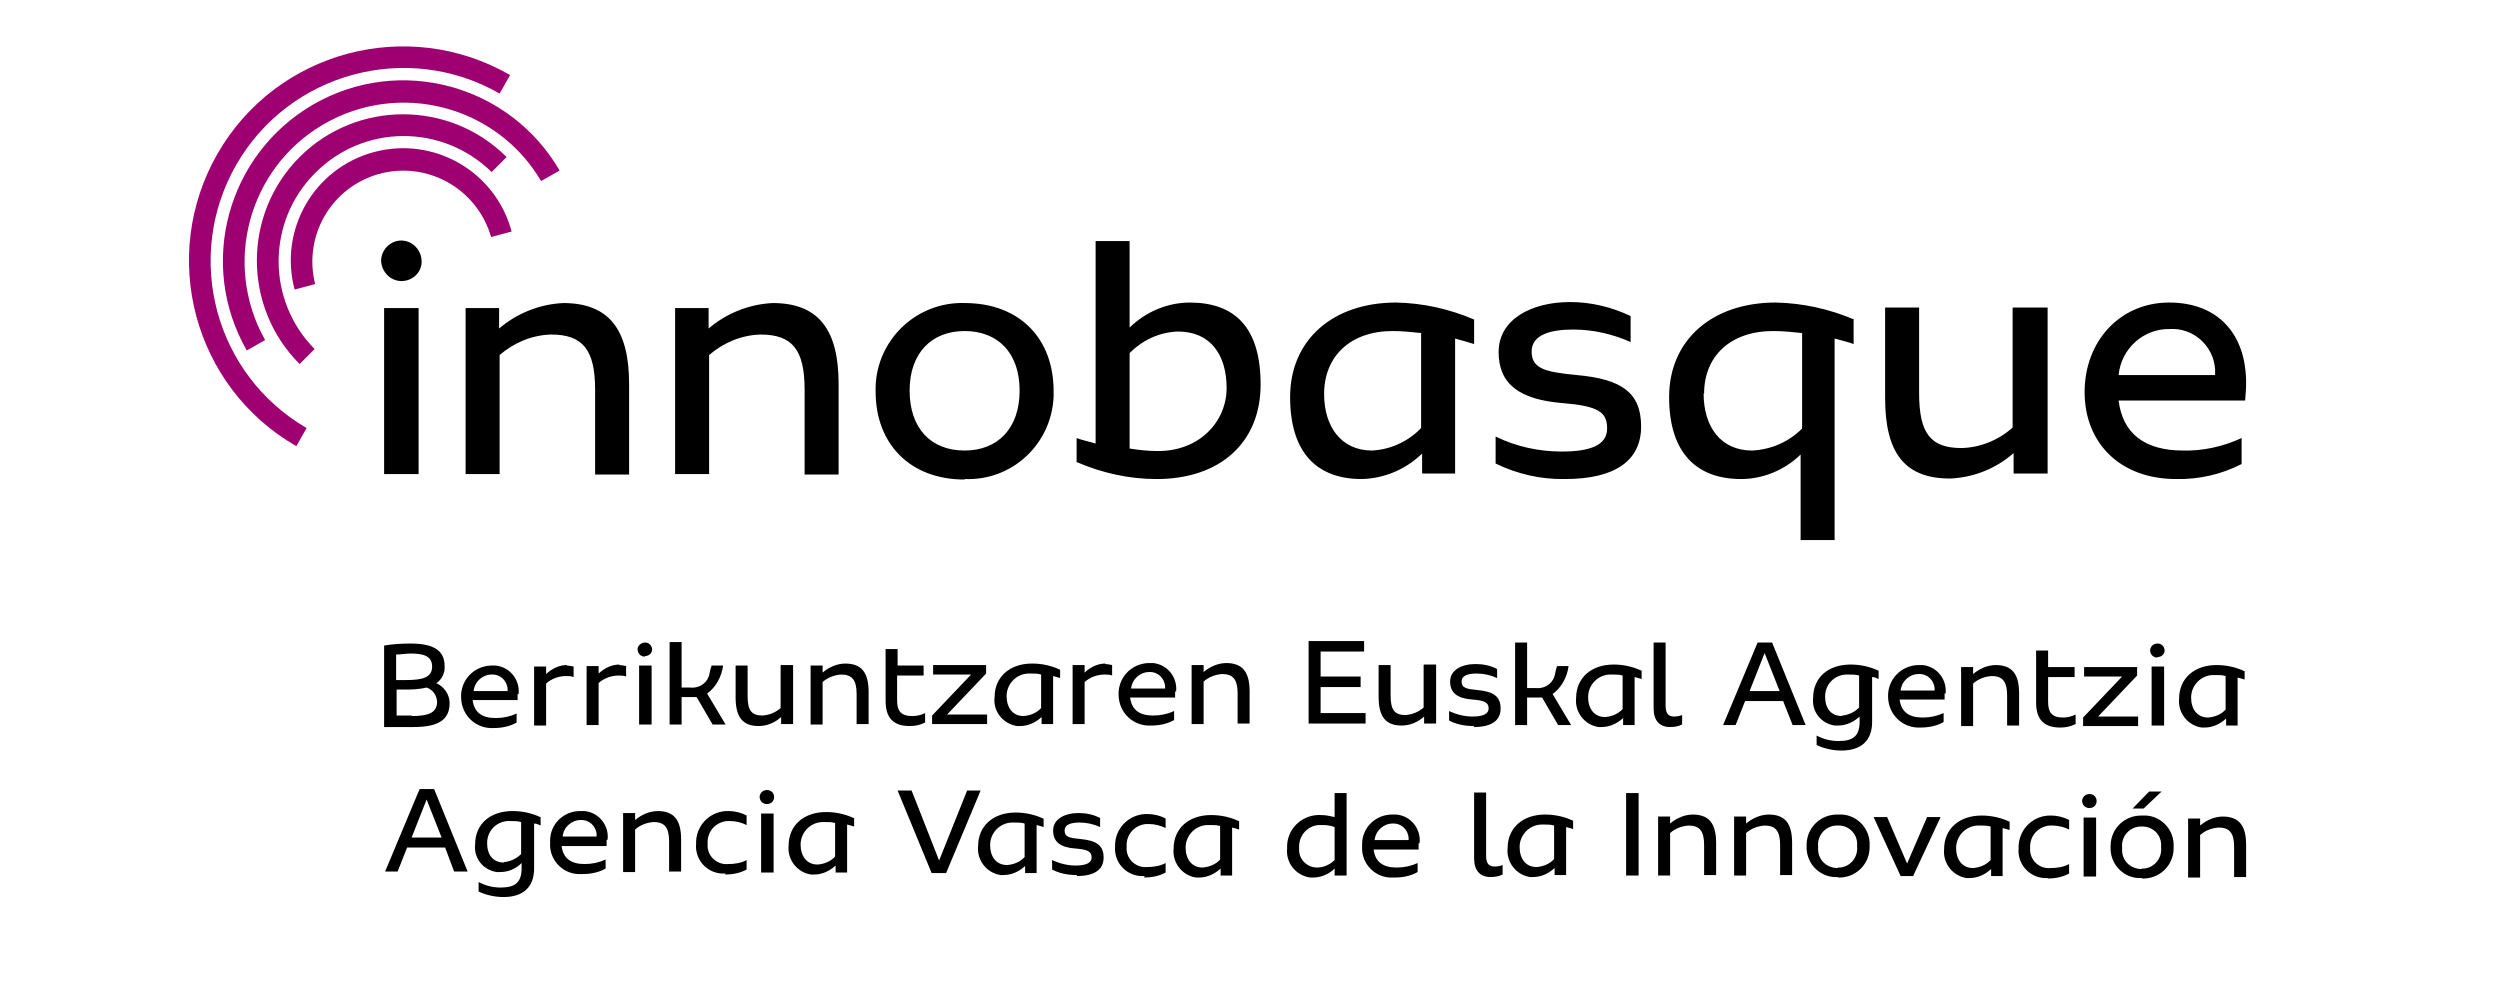 <?xml version="1.0" encoding="UTF-8"?> <svg xmlns="http://www.w3.org/2000/svg" id="a" viewBox="0 0 500 200"><defs><style>.j{fill:#9e0071;}</style></defs><g id="b" transform="translate(-6.477 -5.092)"><path id="c" d="M430.2,80.1c.5-5.3,5-9.3,10.2-9.2,4.7-.3,8.8,3.3,9.1,8.1,0,.4,0,.7,0,1.1h-19.4Zm25.5,1.6c0-9.8-5.6-16.1-15.4-16.1s-16.9,7.7-16.9,17.9,7.1,17.4,18.3,17.4c4.5,.1,9-.9,13.1-3v-5.2c-3.7,1.7-7.7,2.6-11.7,2.5-7.8,0-12.1-3.5-12.9-10h25.3c.1-1.2,.2-2.3,.2-3.5m-46.7-15v23.9c-2.8,2.5-6.4,4-10.2,4.1-6.2,0-8.5-2.9-8.5-11v-17.1h-6.8v18.1c0,11.1,4,16.1,13,16.1,4.7-.2,9.2-2,12.7-5.1v4.1h6.8v-33.2h-6.9Zm-61.7,17.1c0-7.5,5.3-12.5,13.8-12.5,2,0,3.9,.2,5.8,.4v19.1c-2.7,2.7-6.2,4.2-10,4.4-6.3,0-9.7-4.8-9.7-11.4m30.1-14.8c-4.9-2.1-10.3-3.3-15.7-3.4-12.7,0-21.3,7.5-21.3,18.9s5.7,16.4,14.4,16.4c4.4,0,8.7-1.8,11.9-4.9v17.1h6.8v-40.3c1.4,.4,2.8,.7,3.8,1.1v-4.8h0Zm-57.8,31.9c10,0,15.2-3.7,15.2-10.5s-3.9-9.5-12.9-10.3c-6.1-.6-9-1.2-9-4.7s4.1-4.4,8.3-4.4c4,0,7.9,.9,11.5,2.5v-5.2c-3.8-1.8-7.9-2.8-12.1-2.8-7.8,0-14.3,3.5-14.3,10s4.3,9.5,12.7,10.2c7.3,.6,9,1.8,9,5.1s-3.3,4.6-9.1,4.6c-4.6,0-9.1-1-13.2-3v5.4c4.3,2.1,9.1,3.2,13.9,3.1m-48.2-17c0-7.6,5.3-12.6,13.7-12.6,1.9,0,3.8,.2,5.7,.4v19c-2.6,2.7-6.1,4.3-9.8,4.5-6.2,0-9.6-4.8-9.6-11.3m30-14.9c-4.9-2.1-10.2-3.3-15.6-3.4-12.7,0-21.2,7.5-21.2,18.9s5.6,16.4,14.3,16.4c4.5-.1,8.8-1.9,12.1-5.1v4h6.6v-27c1.4,.4,2.9,.8,3.8,1.1v-4.8h0Zm-63.2,26.3c-1.9,0-3.8-.2-5.7-.5v-19.1c2.6-2.6,6-4.2,9.7-4.3,6.5,0,9.7,4.7,9.7,11.3s-5.3,12.6-13.7,12.6m6.4-29.7c-4.5,0-8.8,1.8-12.1,5v-17.3h-6.8v40.5c-1.3-.4-2.8-.7-3.8-1.1v4.8c5.1,2.2,10.5,3.4,16,3.4,12.7,0,20.8-7.3,20.8-18.9s-5.3-16.4-14.2-16.4m-45,29.6c-6.8,0-11-4.5-11-12s4.4-11.9,11-11.9,11,4.3,11,11.9-4.4,12-11,12m0,5.7c9.5,.4,17.4-7,17.8-16.5,0-.4,0-.8,0-1.1,0-10.5-6.8-17.6-17.8-17.6-9.5-.3-17.5,7.2-17.8,16.7,0,.3,0,.6,0,1,0,10.5,6.9,17.6,17.8,17.6m-38.3-35.3c-4.7,.2-9.3,2-12.9,5.1v-4.1h-6.7v33.2h6.8v-23.8c2.9-2.5,6.5-4,10.3-4.1,6.3,0,8.8,3,8.8,11v17h6.8v-18.1c0-11-4.1-16.2-13.2-16.2m-41.8,0c-4.7,.2-9.3,2-12.9,5.1v-4.1h-6.7v33.2h6.8v-23.8c2.9-2.5,6.5-4,10.3-4.1,6.3,0,8.8,3,8.8,11v17h6.8v-18.1c0-11-4.1-16.2-13.2-16.2m-35.8,34.2h6.9v-33.2h-6.9v33.2Zm3.5-38.6c2.1,0,3.9-1.6,4-3.7,0,0,0-.2,0-.2,0-2.2-1.7-4.1-3.9-4.2s-4.1,1.7-4.2,3.9c0,2.2,1.7,4.1,3.9,4.2,0,0,.1,0,.2,0"></path><path id="d" class="j" d="M65.4,63c-3.2-12,3.9-24.3,15.9-27.5,12-3.2,24.3,3.9,27.5,15.9l-4.1,1.1c-2.8-9.7-12.8-15.3-22.5-12.6-9.5,2.7-15.1,12.4-12.7,22l-4.1,1.1Z"></path><path id="e" class="j" d="M66.4,77.9c-11.4-11.4-11.4-30,0-41.4,11.4-11.4,30-11.4,41.4,0l-3,3c-9.9-9.7-25.7-9.6-35.4,.3-9.6,9.7-9.6,25.4,0,35.1l-3,3Z"></path><path id="f" class="j" d="M55.9,75.3c-10-17.3-4-39.3,13.2-49.3,17.3-10,39.3-4,49.3,13.2l-3.7,2.1c-8.9-15.1-28.4-20.2-43.6-11.3-15,8.8-20.1,28-11.6,43.1l-3.7,2.1Z"></path><path id="g" class="j" d="M65.7,94.3c-20.5-11.8-27.5-38-15.7-58.5,11.8-20.5,38-27.5,58.5-15.7l-2.1,3.7c-18.5-10.6-42.1-4.2-52.7,14.3-10.5,18.4-4.3,41.9,14.1,52.6l-2.1,3.7Z"></path><path id="h" d="M451.1,168.4c-1.7,0-3.3,.7-4.6,1.8v-1.4h-2.4v11.8h2.4v-8.5c1-.9,2.3-1.4,3.7-1.5,2.2,0,3.1,1.1,3.1,3.9v6h2.4v-6.4c0-3.9-1.4-5.7-4.7-5.7m-16.2,10.5c-2.1,0-3.8-1.5-3.9-3.6,0-.2,0-.4,0-.7-.2-2.1,1.3-4,3.5-4.2,.1,0,.3,0,.4,0,2-.1,3.8,1.4,3.9,3.5,0,.2,0,.5,0,.7,.2,2.1-1.3,4-3.4,4.2-.1,0-.3,0-.4,0m0,2c3.4,.1,6.2-2.5,6.3-5.9,0-.1,0-.3,0-.4,.2-3.3-2.3-6.1-5.5-6.3-.3,0-.5,0-.8,0-3.4-.1-6.2,2.5-6.3,5.9,0,.1,0,.2,0,.3-.2,3.3,2.3,6.1,5.5,6.3,.3,0,.5,0,.8,0m-1.8-13.9h2.1l3.6-3.4h-2.5l-3.3,3.4Zm-9.9,13.6h2.5v-11.8h-2.5v11.8Zm1.2-13.7c.8,0,1.4-.6,1.4-1.4,0-.8-.6-1.4-1.4-1.4h0c-.8,0-1.4,.5-1.5,1.3,0,.8,.5,1.4,1.3,1.5,0,0,.1,0,.2,0m-8.4,14.1c1.5,0,3-.3,4.3-1v-1.9c-1.1,.6-2.4,.8-3.7,.8-2.1,.2-3.9-1.3-4.1-3.4,0-.2,0-.5,0-.7-.1-2.3,1.6-4.2,3.9-4.4,.2,0,.4,0,.6,0,1.1,0,2.3,.3,3.3,.8v-1.9c-1.1-.6-2.4-.9-3.6-.9-3.4-.1-6.3,2.5-6.5,6,0,.2,0,.4,0,.5-.3,3.1,2,5.8,5.1,6,.3,0,.6,0,.8,0m-18.4-6c0-2.4,1.9-4.4,4.3-4.5,.2,0,.4,0,.6,0,.7,0,1.4,0,2,.2v6.7c-.9,1-2.2,1.5-3.5,1.6-2.2,0-3.4-1.7-3.4-4m10.6-5.3c-1.7-.8-3.6-1.2-5.5-1.2-4.5,0-7.5,2.7-7.5,6.7-.3,2.8,1.7,5.4,4.5,5.8,.2,0,.4,0,.6,0,1.6,0,3.1-.7,4.3-1.8v1.4h2.3v-9.6c.5,.1,1,.3,1.4,.4v-1.7h0Zm-21.7,10.9h2.5l5.5-11.8h-2.7l-4,9.3-4-9.3h-2.7l5.4,11.8Zm-12.6-1.6c-2.1,0-3.8-1.5-3.9-3.6,0-.2,0-.4,0-.7-.2-2.1,1.3-4,3.5-4.2,.1,0,.3,0,.4,0,2-.1,3.8,1.4,3.9,3.5,0,.2,0,.5,0,.7,.2,2.1-1.3,4-3.4,4.2-.1,0-.3,0-.4,0m0,2c3.4,.1,6.2-2.5,6.3-5.9,0-.1,0-.3,0-.4,.2-3.3-2.3-6.1-5.5-6.3-.3,0-.5,0-.8,0-3.4-.1-6.2,2.5-6.3,5.9,0,.1,0,.2,0,.3-.2,3.3,2.3,6.1,5.5,6.3,.3,0,.5,0,.8,0m-13.8-12.5c-1.7,0-3.3,.7-4.6,1.8v-1.4h-2.4v11.8h2.4v-8.5c1-.9,2.3-1.4,3.7-1.5,2.2,0,3.1,1.1,3.1,3.9v6h2.4v-6.4c0-3.9-1.4-5.7-4.7-5.7m-15.1,0c-1.7,0-3.3,.7-4.6,1.8v-1.4h-2.4v11.8h2.4v-8.5c1-.9,2.3-1.4,3.7-1.5,2.2,0,3.1,1.1,3.1,3.9v6h2.4v-6.4c0-3.9-1.4-5.7-4.7-5.7m-13.3,12.2h2.5v-16.5h-2.5v16.5Zm-21.3-5.7c0-2.4,1.9-4.4,4.3-4.5,.2,0,.4,0,.6,0,.7,0,1.4,0,2,.2v6.7c-.9,1-2.2,1.5-3.5,1.6-2.2,0-3.4-1.7-3.4-4m10.6-5.3c-1.7-.8-3.6-1.2-5.5-1.2-4.5,0-7.5,2.7-7.5,6.7-.3,2.8,1.7,5.4,4.5,5.8,.2,0,.4,0,.6,0,1.6,0,3.1-.7,4.3-1.8v1.4h2.3v-9.6c.5,.1,1,.3,1.4,.4v-1.7h0Zm-16.5,11.3c.8,0,1.7-.1,2.5-.5v-1.9c-.5,.2-1.1,.3-1.6,.3-1.3,0-1.7-.8-1.7-2.2v-12.6h-2.4v13.2c0,2.4,1.2,3.7,3.3,3.7m-23.2-7.4c.2-1.9,1.8-3.3,3.6-3.3,1.7-.1,3.1,1.2,3.2,2.9,0,.1,0,.3,0,.4h-6.9Zm9,.6c.3-2.8-1.7-5.4-4.6-5.7-.3,0-.6,0-.9,0-3.3,0-6,2.6-6,5.9,0,.2,0,.3,0,.5-.2,3.2,2.3,6,5.5,6.2,.3,0,.6,0,1,0,1.6,0,3.2-.3,4.6-1.1v-1.8c-1.3,.6-2.7,.9-4.2,.9-2.8,0-4.3-1.2-4.6-3.6h9c0-.4,0-.8,0-1.2m-23.9,.8c-.1-2.4,1.7-4.4,4-4.5,.2,0,.4,0,.7,0,.8,0,1.6,.1,2.4,.4v6.6c-.9,.9-2.2,1.5-3.5,1.5-2,0-3.6-1.6-3.6-3.5,0-.2,0-.3,0-.5m7.1-10.9v4.8c-.9-.2-1.8-.4-2.7-.4-3.5-.2-6.6,2.4-6.8,6,0,.2,0,.5,0,.7-.3,2.9,1.8,5.4,4.6,5.8,.2,0,.4,0,.6,0,1.6,0,3.2-.7,4.3-1.8v1.4h2.4v-16.5h-2.4Zm-29.8,10.9c0-2.4,1.9-4.4,4.3-4.5,.2,0,.4,0,.6,0,.7,0,1.4,0,2,.2v6.7c-.9,1-2.2,1.5-3.5,1.6-2.2,0-3.4-1.7-3.4-4m10.6-5.3c-1.7-.8-3.6-1.2-5.5-1.2-4.5,0-7.5,2.7-7.5,6.7-.3,2.8,1.7,5.4,4.5,5.8,.2,0,.4,0,.6,0,1.6,0,3.1-.7,4.3-1.8v1.4h2.3v-9.6c.5,.1,1,.3,1.4,.4v-1.7h0Zm-18.9,11.3c1.5,0,3-.3,4.3-1v-1.9c-1.1,.6-2.4,.8-3.7,.8-2.1,.2-4-1.4-4.1-3.5,0-.2,0-.4,0-.7-.1-2.3,1.6-4.2,3.9-4.4,.2,0,.4,0,.6,0,1.1,0,2.3,.3,3.3,.8v-1.9c-1.1-.6-2.4-.9-3.6-.9-3.4-.1-6.3,2.5-6.5,5.9,0,.2,0,.4,0,.5-.3,3.1,2,5.8,5.1,6,.3,0,.6,0,.8,0m-13.6,0c3.6,0,5.4-1.3,5.4-3.7s-1.4-3.4-4.6-3.7c-2.2-.2-3.2-.4-3.2-1.7s1.5-1.6,3-1.6c1.4,0,2.8,.3,4.1,.9v-1.8c-1.3-.7-2.8-1-4.3-1-2.8,0-5.1,1.2-5.1,3.5s1.5,3.4,4.5,3.6c2.6,.2,3.2,.7,3.2,1.8s-1.2,1.6-3.2,1.6c-1.6,0-3.2-.4-4.7-1.1v1.9c1.5,.8,3.2,1.1,5,1.1m-17.4-6c0-2.4,1.9-4.4,4.3-4.5,.2,0,.4,0,.6,0,.7,0,1.4,0,2,.2v6.7c-.9,1-2.2,1.5-3.5,1.6-2.2,0-3.4-1.7-3.4-4m10.6-5.3c-1.7-.8-3.6-1.2-5.5-1.2-4.5,0-7.5,2.7-7.5,6.7-.3,2.8,1.7,5.4,4.5,5.8,.2,0,.4,0,.6,0,1.6,0,3.1-.7,4.3-1.8v1.4h2.3v-9.6c.5,.1,1,.3,1.4,.4v-1.7h0Zm-22.3,10.9h2.9l6.9-16.5h-2.7l-5.6,14-5.5-14h-2.8l6.8,16.5Zm-26.2-5.7c0-2.4,1.9-4.4,4.3-4.5,.2,0,.4,0,.6,0,.7,0,1.4,0,2,.2v6.7c-.9,1-2.2,1.5-3.5,1.6-2.2,0-3.4-1.7-3.4-4m10.6-5.3c-1.7-.8-3.6-1.2-5.5-1.2-4.5,0-7.5,2.7-7.5,6.7-.3,2.8,1.7,5.4,4.5,5.8,.2,0,.4,0,.6,0,1.6,0,3.1-.7,4.3-1.8v1.4h2.3v-9.6c.5,.1,1,.3,1.4,.4v-1.7h0Zm-18.5,10.9h2.5v-11.8h-2.5v11.8Zm1.2-13.7c.8,0,1.4-.6,1.4-1.4,0-.8-.6-1.4-1.4-1.4h0c-.8,0-1.4,.5-1.5,1.3,0,.8,.5,1.4,1.3,1.5,0,0,.1,0,.2,0m-8.4,14.1c1.5,0,3-.3,4.3-1v-1.9c-1.1,.6-2.4,.8-3.7,.8-2.1,.2-4-1.4-4.1-3.5,0-.2,0-.4,0-.7-.1-2.3,1.6-4.2,3.9-4.4,.2,0,.4,0,.6,0,1.1,0,2.3,.3,3.3,.8v-1.9c-1.1-.6-2.4-.9-3.6-.9-3.4-.1-6.3,2.5-6.5,6,0,.2,0,.4,0,.5-.3,3.1,2,5.8,5.1,6,.3,0,.6,0,.8,0m-13.5-12.5c-1.7,0-3.3,.7-4.6,1.8v-1.4h-2.4v11.8h2.4v-8.5c1-.9,2.3-1.4,3.7-1.5,2.2,0,3.1,1.1,3.1,3.9v6h2.4v-6.4c0-3.9-1.4-5.7-4.7-5.7m-19,5.1c.2-1.9,1.8-3.3,3.6-3.3,1.7-.1,3.1,1.2,3.2,2.9,0,.1,0,.3,0,.4h-6.9Zm9,.6c.3-2.8-1.7-5.4-4.6-5.7-.3,0-.6,0-.9,0-3.3,0-6,2.6-6,5.9,0,.2,0,.3,0,.5-.2,3.2,2.3,6,5.5,6.2,.3,0,.6,0,1,0,1.6,0,3.2-.3,4.6-1.1v-1.8c-1.3,.6-2.7,.9-4.2,.9-2.8,0-4.3-1.2-4.6-3.6h9c0-.4,0-.8,0-1.2m-20.5,4.5c-2.2,0-3.4-1.5-3.4-3.9,0-2.4,1.8-4.3,4.2-4.4,.2,0,.4,0,.6,0,.7,0,1.3,0,2,.2v6.4c-.9,.9-2.1,1.5-3.4,1.6m7.2-9c-1.7-.8-3.6-1.2-5.5-1.2-4.5,0-7.5,2.6-7.5,6.7-.3,2.7,1.6,5.1,4.3,5.5,.2,0,.5,0,.7,0,1.6,0,3.1-.6,4.3-1.8v1c0,2.8-1.2,3.9-4.2,3.9-1.6,0-3.1-.4-4.4-1.1v1.9c1.5,.7,3.2,1.1,5,1.1,3.9,0,6.1-2,6.1-5.7v-9c.5,0,.9,.2,1.3,.4v-1.7h0Zm-25.7,4.1l3-7.6,3,7.6h-5.9Zm8.6,6.8h2.6l-6.7-16.5h-2.9l-6.9,16.5h2.5l1.9-4.8h7.6l1.8,4.8Z"></path><path id="i" d="M444.7,144.6c0-2.4,1.9-4.4,4.3-4.5,.2,0,.4,0,.6,0,.7,0,1.4,0,2,.2v6.7c-.9,1-2.2,1.5-3.5,1.6-2.2,0-3.4-1.7-3.4-4m10.6-5.3c-1.7-.8-3.6-1.2-5.5-1.2-4.5,0-7.5,2.7-7.5,6.7-.3,2.8,1.7,5.4,4.5,5.8,.2,0,.4,0,.6,0,1.6,0,3.1-.7,4.3-1.8v1.4h2.3v-9.6c.5,.1,1,.3,1.4,.4v-1.7h0Zm-18.5,10.9h2.5v-11.8h-2.5v11.8Zm1.2-13.7c.8,0,1.4-.6,1.4-1.3,0,0,0,0,0,0,0-.7-.6-1.4-1.3-1.4,0,0,0,0-.1,0-.8,0-1.4,.5-1.5,1.3,0,.8,.5,1.4,1.3,1.5,0,0,.1,0,.2,0m-14.9,13.7h11v-1.9h-8l7.8-8.2v-1.7h-10.6v1.9h7.6l-7.8,8.2v1.7h0Zm-4-1.7c-2.2,0-3-1-3-3.1v-5h5.3v-2h-5.3v-3.3h-2.4v10.4c0,3.1,1.3,5,4.8,5,1.1,0,2.1-.2,3.1-.7v-1.9c-.8,.4-1.7,.6-2.5,.6m-13.4-10.5c-1.7,0-3.3,.7-4.6,1.8v-1.4h-2.4v11.8h2.4v-8.5c1-.9,2.3-1.4,3.7-1.5,2.2,0,3.1,1.1,3.1,3.9v6h2.4v-6.4c0-3.9-1.4-5.7-4.7-5.7m-19,5.1c.2-1.9,1.8-3.3,3.6-3.3,1.7-.1,3.1,1.2,3.2,2.9,0,.1,0,.3,0,.4h-6.9Zm9,.6c.3-2.8-1.7-5.4-4.6-5.7-.3,0-.6,0-.9,0-3.5,.1-6.2,3-6,6.5,.1,3.5,3,6.2,6.5,6,1.6,0,3.2-.3,4.6-1.1v-1.8c-1.3,.6-2.7,.9-4.2,.9-2.8,0-4.3-1.2-4.6-3.6h9c0-.4,0-.8,0-1.2m-20.5,4.5c-2.2,0-3.4-1.5-3.4-3.9,0-2.4,1.8-4.3,4.2-4.4,.2,0,.4,0,.6,0,.7,0,1.3,0,2,.2v6.4c-.9,.9-2.1,1.5-3.4,1.6m7.2-9c-1.7-.8-3.6-1.2-5.5-1.2-4.5,0-7.5,2.6-7.5,6.7-.3,2.7,1.6,5.1,4.3,5.5,.2,0,.5,0,.7,0,1.6,0,3.1-.7,4.3-1.8v1c0,2.8-1.2,3.9-4.2,3.9-1.6,0-3.1-.4-4.4-1.1v1.9c1.5,.7,3.2,1.1,5,1.1,3.9,0,6.1-2,6.1-5.7v-9c.5,0,.9,.2,1.3,.4v-1.7Zm-25.7,4.1l3-7.6,3,7.6h-5.9Zm8.6,6.8h2.6l-6.7-16.5h-2.9l-6.9,16.5h2.5l1.9-4.8h7.6l1.9,4.8Zm-24.6,.4c.8,0,1.7-.1,2.5-.5v-1.9c-.5,.2-1.1,.3-1.6,.3-1.3,0-1.7-.8-1.7-2.2v-12.6h-2.4v13.2c0,2.4,1.2,3.7,3.3,3.7m-16.4-6c0-2.4,1.9-4.4,4.3-4.5,.2,0,.4,0,.6,0,.7,0,1.4,0,2,.2v6.7c-.9,1-2.2,1.5-3.5,1.6-2.2,0-3.4-1.7-3.4-4m10.6-5.3c-1.7-.8-3.6-1.2-5.5-1.2-4.5,0-7.5,2.7-7.5,6.7-.3,2.8,1.7,5.4,4.5,5.8,.2,0,.4,0,.6,0,1.6,0,3.1-.7,4.3-1.8v1.4h2.3v-9.6c.5,.1,1,.3,1.4,.4v-1.7h0Zm-14,10.9l-3.7-6.2c1.8-1.3,2.9-3.4,3.2-5.6h-2.3c-.2,.5-.3,1-.4,1.5-.3,1.9-2,3.1-3.9,2.9h-1.7v-9.1h-2.4v16.5h2.4v-5.5h1.9c.4,0,.8,0,1.1,0l3.2,5.5h2.6Zm-19.5,.4c3.6,0,5.4-1.3,5.4-3.7s-1.4-3.4-4.6-3.7c-2.2-.2-3.2-.4-3.2-1.7s1.5-1.6,3-1.6c1.4,0,2.8,.3,4.1,.9v-1.8c-1.3-.7-2.8-1-4.3-1-2.8,0-5.1,1.2-5.1,3.5s1.5,3.4,4.5,3.6c2.6,.2,3.2,.7,3.2,1.8s-1.2,1.6-3.2,1.6c-1.6,0-3.2-.4-4.7-1.1v1.9c1.5,.8,3.2,1.1,5,1.1m-10.1-12.2v8.5c-1,.9-2.3,1.4-3.6,1.5-2.2,0-3-1-3-3.9v-6.1h-2.4v6.4c0,3.9,1.4,5.7,4.6,5.7,1.7,0,3.3-.7,4.5-1.8v1.4h2.4v-11.8h-2.4Zm-20.6,9.7v-5.3h8v-2.1h-8v-5h8.7v-2.1h-11.1v16.5h11.4v-2.1h-9Zm-18.8-10.1c-1.7,0-3.3,.7-4.6,1.8v-1.4h-2.4v11.8h2.4v-8.5c1-.9,2.3-1.4,3.7-1.5,2.2,0,3.1,1.1,3.1,3.9v6h2.4v-6.4c0-3.9-1.4-5.7-4.7-5.7m-19,5.1c.2-1.9,1.8-3.3,3.6-3.3,1.7-.1,3.1,1.2,3.2,2.9,0,.1,0,.3,0,.4h-6.9Zm9,.6c.3-2.8-1.7-5.4-4.6-5.7-.3,0-.6,0-.9,0-3.5,.1-6.2,3-6,6.5,.1,3.5,3,6.2,6.5,6,1.6,0,3.2-.3,4.6-1.1v-1.8c-1.3,.6-2.7,.9-4.2,.9-2.8,0-4.3-1.2-4.6-3.6h9c0-.4,0-.8,0-1.2m-13.9-5.6c-1.6,0-3,.7-4.2,1.8v-1.5h-2.4v11.8h2.4v-8.4c1.1-1,2.6-1.5,4-1.5,.5,0,1,0,1.5,.2v-2.1c-.5-.1-1-.2-1.4-.2m-19.7,6.4c0-2.4,1.9-4.4,4.3-4.5,.2,0,.4,0,.6,0,.7,0,1.4,0,2,.2v6.7c-.9,1-2.2,1.5-3.5,1.6-2.2,0-3.4-1.7-3.4-4m10.6-5.3c-1.7-.8-3.6-1.2-5.5-1.2-4.5,0-7.5,2.7-7.5,6.7-.4,2.8,1.7,5.4,4.5,5.8,.2,0,.4,0,.6,0,1.6,0,3.1-.7,4.3-1.8v1.4h2.3v-9.6c.5,.1,1,.3,1.4,.4v-1.7h0Zm-25.5,10.9h11v-1.9h-8l7.8-8.2v-1.7h-10.6v1.9h7.6l-7.8,8.2v1.7Zm-4-1.6c-2.2,0-3-1-3-3.1v-5h5.3v-2h-5.2v-3.3h-2.4v10.4c0,3.1,1.3,5,4.8,5,1.1,0,2.1-.2,3.1-.7v-1.9c-.8,.4-1.6,.6-2.5,.6m-13.4-10.5c-1.7,0-3.3,.7-4.6,1.8v-1.4h-2.4v11.8h2.4v-8.5c1-.9,2.3-1.4,3.7-1.5,2.2,0,3.1,1.1,3.1,3.9v6h2.4v-6.4c0-3.9-1.4-5.7-4.7-5.7m-12.9,.4v8.5c-1,.9-2.3,1.4-3.6,1.5-2.2,0-3-1-3-3.9v-6.1h-2.4v6.4c0,3.9,1.4,5.7,4.6,5.7,1.7,0,3.3-.7,4.5-1.8v1.4h2.4v-11.8h-2.4Zm-11,11.8l-3.7-6.2c1.8-1.3,2.9-3.4,3.2-5.6h-2.3c-.2,.5-.3,1-.4,1.5-.3,1.9-2,3.1-3.9,2.9h-1.7v-9.1h-2.4v16.5h2.4v-5.5h1.9c.4,0,.8,0,1.1,0l3.2,5.5h2.6Zm-17.3,0h2.5v-11.8h-2.5v11.8Zm1.2-13.7c.8,0,1.4-.6,1.4-1.3,0,0,0,0,0,0,0-.7-.6-1.4-1.3-1.4,0,0,0,0-.1,0-.7,0-1.4,.5-1.5,1.2,0,0,0,.1,0,.2,0,.7,.6,1.4,1.3,1.4,0,0,.1,0,.2,0m-5.1,1.6c-1.6,0-3,.7-4.2,1.8v-1.5h-2.4v11.8h2.4v-8.4c1.1-1,2.6-1.5,4-1.5,.5,0,1,0,1.5,.2v-2.1c-.5-.1-1-.2-1.4-.2m-10.4,0c-1.6,0-3,.7-4.2,1.8v-1.5h-2.4v11.8h2.4v-8.4c1.1-1,2.6-1.5,4-1.5,.5,0,1,0,1.5,.2v-2.1c-.5-.1-1-.2-1.4-.2m-18.6,5.1c.2-1.9,1.8-3.3,3.6-3.3,1.7-.1,3.1,1.2,3.2,2.9,0,.1,0,.3,0,.4h-6.9Zm9,.6c.3-2.8-1.7-5.4-4.6-5.7-.3,0-.6,0-.9,0-3.5,.1-6.2,3-6,6.5,.1,3.5,3,6.2,6.5,6,1.6,0,3.2-.3,4.6-1.1v-1.8c-1.3,.6-2.7,.9-4.2,.9-2.8,0-4.3-1.2-4.6-3.6h9c0-.4,0-.8,0-1.2m-21.2,4.3h-3v-5.2h2.1c1.3,0,2.7-.1,3.9-.4,1.2,.4,2,1.5,2.1,2.8,0,2.3-1.8,2.9-5.1,2.9m-.2-12.5c2.4,0,4.3,.4,4.3,2.6s-1.9,2.7-5.2,2.7h-2v-5.1c.8,0,2-.2,2.9-.2m5.2,5.9c1.1-.8,1.7-2.1,1.6-3.4,0-3.3-2.5-4.5-6.8-4.5-1.8,0-3.5,.1-5.3,.4v16.3h5.8c4.7,0,7.3-1.2,7.3-4.8,0-1.7-1.1-3.3-2.7-4"></path></g></svg> 